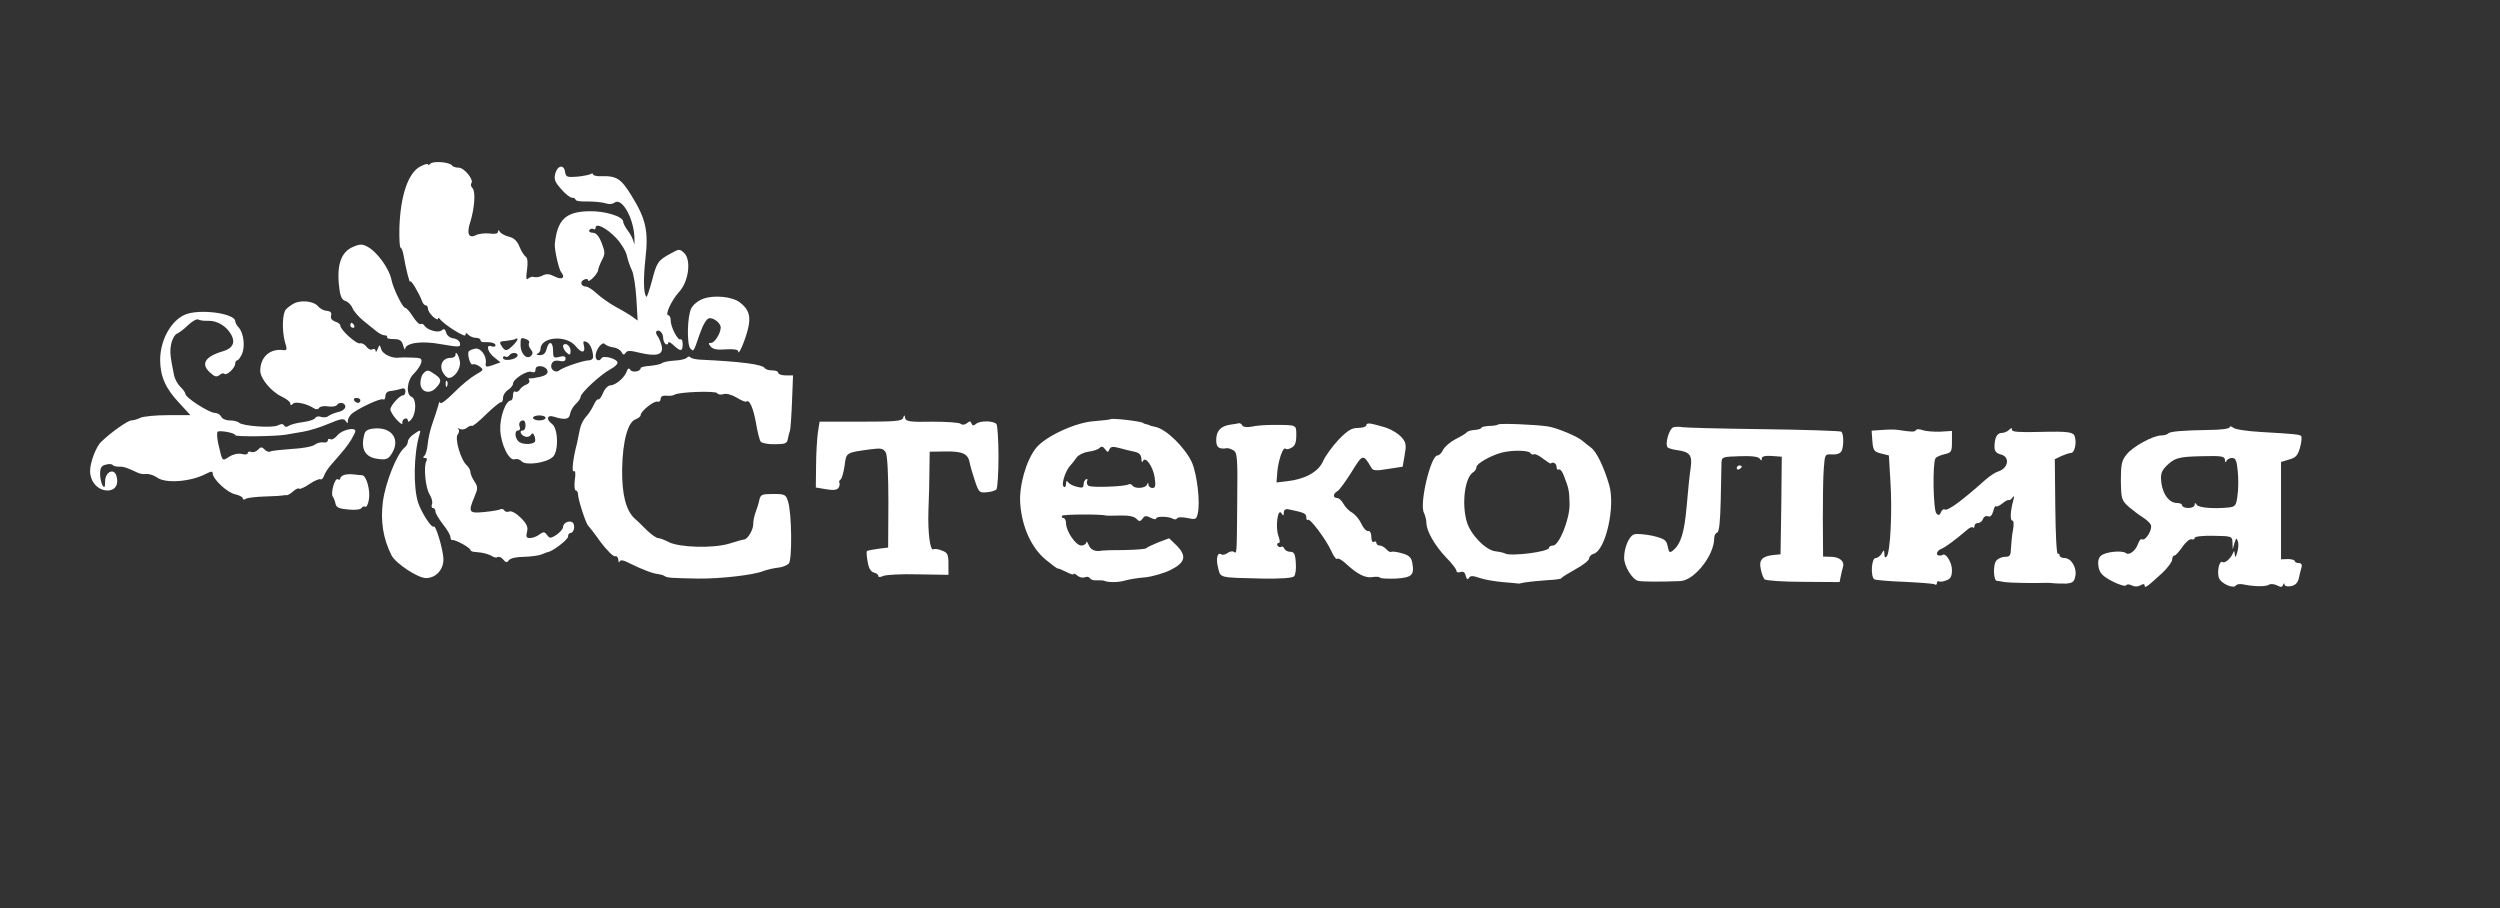 <?xml version="1.0" encoding="UTF-8"?> <svg xmlns="http://www.w3.org/2000/svg" version="1.0" width="999pt" height="363pt" viewBox="0 0 999 363" preserveAspectRatio="xMidYMid meet"><rect x="0" y="0" width="999" height="363" fill="#333333" stroke="none"/><g transform="translate(0,363) scale(0.1,-0.1)" fill="#ffffff" stroke="none"><path d="M1720 2976 c-6 -6 -10 -7 -10 -3 0 4 -13 1 -30 -8 -49 -25 -80 -117 -84 -246 -1 -44 1 -79 5 -79 4 0 9 -15 12 -32 9 -54 25 -114 26 -103 2 10 35 -45 47 -77 3 -10 10 -18 15 -18 5 0 9 -6 9 -13 0 -8 9 -22 20 -32 11 -10 20 -14 20 -9 0 5 4 5 8 -1 16 -22 102 -76 102 -64 0 10 3 10 12 1 7 -7 20 -12 30 -12 10 0 18 -4 18 -9 0 -5 6 -9 13 -8 30 1 47 -4 47 -13 0 -5 -7 -7 -15 -4 -25 10 -17 -23 10 -44 l25 -20 -31 -11 c-26 -9 -30 -8 -28 7 5 28 -19 62 -41 59 -11 -2 -22 -6 -26 -10 -9 -9 5 -59 15 -53 4 3 17 -1 27 -8 18 -13 17 -15 -15 -33 -18 -10 -58 -42 -87 -72 -31 -31 -54 -48 -55 -40 -1 8 -5 1 -9 -16 -5 -16 -15 -48 -23 -70 -8 -22 -16 -58 -18 -80 -2 -22 -8 -43 -14 -47 -6 -5 -5 -8 3 -8 8 0 10 -5 6 -12 -12 -20 -4 -109 13 -134 8 -13 13 -31 9 -39 -3 -8 -1 -15 4 -15 6 0 10 -6 10 -14 0 -7 14 -30 30 -51 17 -21 30 -44 30 -51 0 -8 3 -13 8 -12 10 3 72 -31 72 -40 0 -4 10 -8 23 -8 29 -2 49 -8 65 -17 6 -5 16 -6 21 -3 5 3 15 -1 22 -10 11 -13 15 -13 23 -2 7 8 32 13 61 13 28 1 59 5 70 10 11 4 22 9 25 9 20 4 80 50 80 62 0 8 4 14 9 14 13 0 20 25 12 39 -10 15 -41 4 -41 -15 0 -7 -12 -21 -26 -31 -24 -15 -27 -15 -38 -1 -10 14 -14 14 -31 2 -10 -8 -27 -14 -37 -14 -15 0 -17 5 -12 25 5 19 -1 32 -25 56 -18 18 -38 29 -46 25 -8 -3 -17 -1 -20 5 -4 5 -10 7 -15 4 -5 -3 -34 -8 -65 -11 -62 -6 -65 -1 -39 61 14 33 14 39 0 61 -9 13 -16 30 -16 37 0 8 -7 20 -14 27 -24 19 -50 108 -37 124 6 7 7 17 3 21 -4 5 -1 5 6 1 7 -4 20 -2 28 5 8 6 17 10 19 7 3 -3 29 18 57 46 29 28 56 50 60 49 4 -2 8 6 8 17 0 11 9 25 20 32 11 7 20 18 20 25 0 18 56 54 74 47 11 -4 16 -1 16 10 0 21 44 15 48 -7 2 -10 -8 -18 -30 -23 -18 -4 -37 -7 -41 -6 -5 2 -6 -2 -2 -8 3 -5 -2 -13 -12 -17 -10 -3 -22 -13 -26 -20 -5 -7 -12 -11 -18 -8 -5 4 -9 -3 -9 -14 0 -12 -4 -21 -8 -21 -21 0 -45 -66 -43 -118 3 -60 36 -126 59 -117 8 3 20 -1 27 -9 18 -17 97 -6 124 18 24 22 22 113 -3 132 -25 18 -20 38 7 29 44 -14 62 -11 65 11 2 12 12 30 23 40 10 9 19 22 19 28 0 16 82 91 120 111 17 9 30 21 27 28 -4 14 -55 28 -63 16 -9 -15 -24 -10 -24 9 0 25 28 60 37 47 5 -5 19 -11 33 -13 13 -1 29 -10 33 -18 7 -13 11 -13 17 -4 6 10 18 10 58 0 68 -16 94 -7 86 28 -4 15 -11 33 -17 40 -5 7 -7 15 -4 18 10 10 27 -6 27 -26 0 -10 5 -22 10 -25 6 -3 10 -1 10 5 0 6 10 2 22 -10 28 -26 36 -25 36 5 0 13 -4 22 -9 19 -10 -6 -39 49 -39 76 0 11 -4 20 -9 20 -16 0 13 61 43 94 38 41 49 127 20 155 -18 17 -20 17 -54 -2 -50 -27 -56 -35 -75 -110 -10 -37 -20 -66 -22 -63 -11 11 -13 68 -4 151 13 112 2 161 -56 254 -41 67 -59 79 -121 77 -17 -1 -32 3 -32 7 0 5 -5 5 -11 1 -6 -3 -31 -8 -54 -10 -39 -3 -44 -1 -47 19 -4 31 -30 27 -39 -6 -6 -23 -2 -34 23 -62 16 -19 36 -35 44 -35 8 0 14 -4 14 -8 0 -5 21 -8 48 -7 26 0 58 -3 71 -7 14 -5 28 -4 36 2 28 23 75 -56 80 -134 1 -28 1 -40 -2 -26 -3 13 -13 35 -24 48 -10 14 -19 30 -19 37 0 20 -74 43 -137 41 -93 -2 -126 -34 -136 -131 -2 -21 16 -101 25 -112 19 -23 4 -33 -25 -18 -22 11 -34 12 -49 4 -11 -6 -25 -8 -33 -6 -7 3 -18 0 -24 -6 -8 -8 -10 1 -5 35 4 29 2 48 -5 52 -6 4 -18 22 -25 40 -9 23 -23 36 -42 40 -16 4 -32 13 -36 19 -6 9 -8 9 -8 1 0 -8 -13 -10 -34 -7 -19 2 -44 -1 -55 -7 -28 -14 -37 7 -22 52 17 54 22 120 10 135 -7 7 -9 16 -6 20 13 12 -27 63 -50 63 -12 0 -24 4 -27 9 -8 13 -74 19 -86 7z m742 -297 c20 -21 40 -54 43 -71 4 -18 13 -44 20 -58 7 -14 15 -65 18 -113 l5 -88 -22 16 c-11 8 -41 26 -66 39 -25 14 -58 37 -75 53 -16 15 -36 28 -44 28 -20 0 -25 21 -6 28 8 4 15 2 15 -3 0 -6 9 -1 20 10 11 11 20 25 20 30 0 6 7 24 15 40 14 26 13 33 -1 70 -11 27 -22 40 -36 40 -10 0 -16 5 -13 10 4 6 11 8 16 5 5 -4 9 -1 9 5 0 21 44 -1 82 -41z m-411 -428 c-26 -26 -33 -26 -47 -3 -10 16 -8 18 19 20 17 2 33 5 36 7 2 3 6 3 9 1 2 -2 -6 -14 -17 -25z m53 23 c9 -3 13 -10 10 -15 -3 -6 0 -17 7 -25 9 -11 9 -18 1 -26 -17 -17 -42 9 -42 43 0 31 1 32 24 23z m197 -28 c23 -29 40 -27 32 4 -4 15 -2 19 10 14 14 -5 27 -33 27 -61 0 -7 -8 -13 -17 -13 -22 0 -104 -28 -118 -40 -16 -13 -39 5 -31 25 4 12 14 16 31 13 17 -4 25 -1 25 9 0 9 -7 12 -25 7 -23 -6 -25 -3 -25 25 0 37 -17 41 -26 6 -4 -17 -13 -25 -28 -24 -11 0 -15 3 -8 6 6 2 12 11 12 18 0 50 104 58 141 11z m-233 -38 c-6 -16 -58 -23 -58 -8 0 6 4 9 9 5 5 -3 12 -1 16 5 9 14 37 12 33 -2z m112 -248 c0 -5 -11 -10 -25 -10 -14 0 -25 5 -25 10 0 6 11 10 25 10 14 0 25 -4 25 -10z m-80 -30 c0 -11 -4 -20 -10 -20 -16 0 -11 -17 7 -24 9 -4 20 -1 24 6 6 9 10 8 15 -5 3 -10 4 -20 1 -23 -10 -10 -42 -11 -59 -2 -20 10 -25 48 -7 48 6 0 9 6 6 14 -6 15 1 26 15 26 4 0 8 -9 8 -20z" fill="#ffffff"></path><path d="M2250 2246 c0 -7 7 -19 15 -26 12 -10 15 -9 15 8 0 11 -7 22 -15 26 -9 3 -15 0 -15 -8z" fill="#ffffff"></path><path d="M1412 2644 c-50 -20 -68 -75 -56 -166 4 -34 11 -47 25 -51 10 -3 23 -16 28 -29 5 -12 24 -34 41 -48 17 -14 41 -33 52 -42 12 -10 27 -18 35 -18 8 0 12 -3 10 -8 -3 -4 9 -7 26 -7 24 0 32 -5 38 -25 4 -14 7 -20 8 -14 2 24 67 33 141 19 76 -13 81 -13 78 4 -2 9 -14 18 -27 19 -13 2 -26 12 -28 23 -4 14 -9 17 -18 9 -14 -12 -58 1 -70 20 -3 5 -10 8 -15 5 -4 -3 -18 11 -30 30 -12 19 -26 35 -31 35 -10 0 -47 76 -54 109 -9 48 -58 115 -98 136 -19 10 -30 10 -55 -1z" fill="#ffffff"></path><path d="M2810 2436 c-20 -7 -41 -24 -48 -39 -16 -32 -18 -145 -3 -160 13 -13 12 -15 37 58 13 37 27 61 37 63 18 4 47 -19 47 -37 0 -22 -24 -61 -38 -61 -12 0 -12 -3 -2 -15 9 -11 27 -14 61 -11 32 2 49 -1 49 -8 0 -20 26 39 38 86 14 53 5 82 -32 110 -31 23 -104 30 -146 14z" fill="#ffffff"></path><path d="M1174 2417 c-11 -6 -25 -16 -31 -23 -15 -15 -17 -86 -4 -132 9 -28 8 -33 -7 -31 -54 7 -92 -28 -92 -83 0 -30 43 -82 84 -102 20 -9 36 -22 36 -28 0 -9 3 -9 11 -1 10 10 56 0 86 -20 6 -4 15 -3 18 3 4 6 20 9 36 6 16 -2 31 0 35 5 9 15 34 10 34 -6 0 -8 -12 -18 -27 -21 -16 -4 -34 -11 -40 -16 -7 -6 -20 -7 -30 -4 -9 4 -19 2 -23 -4 -4 -7 -27 -14 -51 -17 -24 -3 -49 -10 -56 -15 -7 -5 -14 -5 -18 2 -4 7 -12 7 -25 0 -21 -11 -140 -3 -155 11 -5 5 -22 9 -37 9 -16 0 -31 7 -34 15 -4 8 -15 15 -25 15 -23 0 -118 61 -118 76 -1 6 -10 19 -20 28 -10 9 -21 29 -25 44 -16 79 -18 95 -12 127 4 20 15 39 24 42 9 4 29 19 45 35 16 15 34 25 40 21 5 -3 23 -6 40 -5 36 1 73 -22 92 -57 16 -31 4 -54 -35 -65 -72 -21 -90 -52 -48 -87 16 -15 24 -16 35 -8 7 7 16 9 20 5 9 -8 43 24 43 41 0 7 3 13 8 13 4 0 12 11 19 25 13 30 7 84 -13 106 -8 8 -14 20 -14 25 0 32 -142 51 -200 27 -57 -24 -100 -103 -100 -181 0 -65 21 -114 76 -172 l45 -49 -90 0 c-50 0 -100 -5 -111 -11 -10 -5 -26 -10 -35 -10 -14 0 -82 -48 -120 -85 -21 -19 -45 -83 -45 -117 0 -43 31 -78 70 -78 31 0 46 25 35 59 -10 32 -45 15 -45 -23 0 -24 -3 -27 -10 -16 -5 8 -10 29 -10 46 0 24 5 33 22 37 12 4 25 3 28 -1 3 -4 14 -7 25 -7 19 1 30 -3 73 -23 9 -5 26 -8 36 -6 11 1 31 -5 45 -15 34 -24 133 -16 193 15 22 11 28 12 28 2 1 -23 57 -76 89 -83 17 -4 31 -11 31 -16 0 -6 6 -7 13 -2 6 4 41 8 77 9 36 1 67 3 70 4 3 1 9 2 14 1 5 -1 17 6 27 15 11 10 22 15 25 11 3 -3 22 6 41 19 19 13 39 21 43 19 5 -3 11 3 15 14 3 10 17 32 31 47 49 56 60 69 77 96 9 15 17 31 17 35 0 18 -54 5 -71 -16 -10 -12 -23 -20 -29 -16 -5 3 -10 1 -10 -5 0 -6 -8 -10 -18 -8 -11 2 -26 -3 -34 -9 -8 -7 -49 -15 -91 -17 -42 -3 -81 -7 -86 -10 -5 -4 -16 0 -23 7 -11 12 -16 12 -27 0 -7 -8 -19 -12 -27 -9 -8 3 -14 1 -14 -5 0 -5 -11 -7 -24 -3 -15 3 -34 -1 -50 -11 -29 -19 -27 -21 -44 53 -5 23 -6 44 -2 47 10 6 70 -5 70 -14 0 -7 160 -5 202 2 16 3 47 8 70 12 24 4 70 18 102 32 47 20 61 22 67 11 7 -11 9 -11 9 0 0 7 6 19 13 26 20 20 118 67 128 60 5 -3 9 3 9 13 0 11 8 19 18 20 9 1 27 4 40 8 16 6 22 3 22 -9 0 -9 -4 -16 -10 -16 -13 0 -50 -41 -50 -56 0 -7 11 -26 25 -41 14 -15 24 -22 23 -14 -2 7 3 16 10 18 6 3 12 -1 12 -8 0 -7 6 -5 15 7 19 25 19 80 0 88 -24 9 -19 67 9 93 13 13 26 32 29 43 4 18 0 20 -36 21 -23 1 -46 1 -51 0 -26 -5 -66 13 -72 32 -7 21 -7 22 -15 2 -4 -11 -8 -14 -8 -7 -1 7 -6 10 -13 6 -6 -4 -17 1 -24 11 -7 9 -18 15 -25 13 -14 -5 -79 54 -79 71 0 5 -9 13 -21 16 -13 5 -19 13 -16 24 3 12 -2 17 -17 19 -12 0 -28 9 -36 19 -17 20 -68 25 -96 10z m266 -387 c0 -5 -4 -10 -9 -10 -6 0 -13 5 -16 10 -3 6 1 10 9 10 9 0 16 -4 16 -10z" fill="#ffffff"></path><path d="M1400 2330 c0 -5 5 -10 11 -10 5 0 7 5 4 10 -3 6 -8 10 -11 10 -2 0 -4 -4 -4 -10z" fill="#ffffff"></path><path d="M1820 2212 c0 -7 -8 -12 -19 -12 -30 0 -46 -26 -33 -55 7 -14 18 -25 25 -25 23 0 48 36 45 63 -4 27 -18 49 -18 29z" fill="#ffffff"></path><path d="M2744 2200 c-5 -5 -27 -10 -49 -11 -22 -1 -45 -6 -50 -10 -6 -5 -28 -9 -48 -11 -20 -1 -37 -5 -37 -9 0 -14 -34 -19 -41 -7 -6 9 -10 7 -15 -7 -10 -26 -44 -54 -65 -55 -9 0 -22 -13 -29 -30 -7 -16 -15 -28 -19 -26 -4 3 -12 -8 -19 -23 -7 -15 -20 -36 -31 -47 -10 -11 -21 -33 -24 -50 -3 -16 -8 -40 -11 -54 -16 -60 -23 -119 -13 -113 6 4 8 -9 4 -35 -3 -23 -1 -42 4 -42 5 0 9 -8 9 -17 0 -19 31 -115 40 -123 3 -3 26 -32 50 -66 25 -33 51 -59 58 -57 6 3 12 -4 13 -14 0 -10 3 -13 5 -7 3 8 16 6 40 -7 46 -23 95 -42 114 -43 8 -1 20 -4 26 -8 10 -7 24 -8 134 -10 88 -1 221 14 260 30 17 6 36 11 68 15 12 2 28 9 34 15 14 14 12 202 -3 248 -9 28 -12 30 -59 30 -46 0 -51 -2 -56 -25 -3 -15 -10 -36 -15 -49 -5 -13 -9 -33 -9 -46 0 -23 -22 -61 -37 -62 -4 0 -30 -7 -58 -16 -64 -20 -200 -16 -243 6 -17 9 -36 16 -43 16 -6 0 -26 14 -43 30 -17 17 -39 39 -50 48 -35 33 -51 96 -50 197 2 113 23 190 55 200 10 4 19 11 19 16 0 16 54 59 68 54 6 -2 12 3 12 11 0 10 8 14 23 13 12 -2 27 0 33 4 18 11 163 16 170 6 3 -6 14 -7 25 -4 11 4 33 -2 53 -14 18 -11 35 -18 38 -16 12 12 29 -27 39 -86 6 -35 14 -68 19 -74 5 -6 31 -11 57 -10 40 0 48 3 51 20 2 11 6 27 9 35 2 8 6 61 8 118 l4 102 -30 0 c-16 0 -29 5 -29 10 0 6 -11 10 -24 10 -14 0 -27 4 -30 9 -10 15 -91 26 -261 34 -16 1 -33 5 -36 9 -3 5 -9 4 -15 -2z" fill="#ffffff"></path><path d="M1692 2138 c-7 -7 -12 -24 -12 -39 0 -35 36 -47 62 -19 24 25 23 36 -4 54 -27 19 -31 19 -46 4z" fill="#ffffff"></path><path d="M1781 2094 c0 -11 3 -14 6 -6 3 7 2 16 -1 19 -3 4 -6 -2 -5 -13z" fill="#ffffff"></path><path d="M3609 1960 c-5 -13 -33 -15 -170 -15 l-164 0 -7 -45 c-3 -25 -7 -84 -7 -132 l-1 -86 41 -7 c30 -5 44 -3 50 6 4 7 6 16 3 20 -2 4 0 10 5 13 5 3 12 28 16 55 7 54 4 52 107 66 40 5 48 3 58 -14 6 -13 10 -89 10 -199 l-1 -180 -40 -5 c-23 -3 -42 -7 -45 -9 -2 -2 -1 -21 3 -42 4 -26 12 -40 25 -44 10 -2 18 -8 18 -14 0 -5 7 -5 18 0 9 5 72 9 140 7 l122 -2 0 44 c0 38 -4 45 -26 53 -14 6 -29 8 -34 5 -13 -8 -23 65 -20 155 2 47 4 119 4 160 l1 75 63 1 c69 1 90 -9 97 -45 2 -13 12 -46 21 -73 15 -45 18 -48 47 -45 18 1 35 7 39 12 4 6 8 64 8 130 0 66 -4 125 -8 130 -10 14 -64 15 -81 2 -11 -9 -15 -9 -19 1 -3 10 -7 10 -18 1 -9 -7 -19 -8 -26 -2 -7 5 -59 8 -115 8 -86 -2 -103 1 -106 14 -2 14 -4 14 -8 1z" fill="#ffffff"></path><path d="M4438 1955 c-2 -2 -31 -5 -65 -8 -73 -4 -194 -60 -232 -106 -40 -49 -70 -153 -64 -225 7 -92 44 -174 101 -222 26 -21 48 -38 50 -36 1 1 16 -5 32 -13 17 -9 30 -13 30 -9 0 4 7 1 15 -6 8 -7 21 -10 30 -7 8 4 17 2 21 -4 3 -6 16 -9 27 -8 12 0 24 0 27 -1 16 -8 59 -8 85 0 17 5 53 11 82 13 28 3 73 16 100 29 60 30 66 56 25 98 l-30 29 -43 -16 c-24 -10 -46 -20 -49 -24 -3 -3 -41 -6 -85 -7 -44 0 -84 -1 -90 -2 -27 -6 -47 2 -55 23 -5 12 -9 16 -9 10 -1 -7 -10 -13 -20 -13 -22 0 -61 57 -61 89 0 11 -5 21 -11 21 -5 0 -8 4 -5 9 4 6 154 7 176 1 3 -1 28 -1 56 0 34 1 57 -4 65 -13 12 -12 15 -12 25 1 8 12 15 12 32 3 12 -6 22 -8 22 -3 0 10 51 9 67 -1 7 -4 14 -3 17 2 3 5 21 5 41 1 32 -7 36 -6 41 17 11 43 -2 156 -23 205 -27 59 -103 134 -146 142 -12 3 -23 5 -24 7 -2 1 -7 3 -13 4 -5 1 -11 3 -12 5 -10 7 -124 20 -130 15z m-5 -121 c5 11 13 13 39 6 18 -5 45 -12 61 -15 19 -4 27 -12 28 -28 0 -12 3 -17 6 -10 9 23 40 -20 47 -64 5 -35 3 -43 -9 -43 -8 0 -15 6 -16 13 0 10 -2 10 -6 0 -6 -15 -49 -17 -58 -3 -4 6 -11 7 -17 4 -13 -8 -138 -13 -156 -6 -7 2 -11 11 -8 19 3 8 1 11 -4 8 -6 -3 -10 -13 -10 -22 0 -12 -6 -14 -27 -8 -15 3 -31 12 -35 18 -5 8 -8 6 -8 -6 0 -10 -4 -16 -9 -12 -12 7 6 63 26 85 8 8 19 23 26 33 7 9 27 19 46 22 19 2 39 9 45 15 8 8 14 6 22 -5 10 -13 12 -14 17 -1z" fill="#ffffff"></path><path d="M4916 1933 c-39 -6 -56 -25 -56 -62 0 -29 11 -37 43 -32 4 1 16 -3 25 -8 16 -9 18 -28 16 -198 -2 -226 -1 -216 -14 -208 -6 4 -17 1 -25 -5 -8 -6 -19 -9 -25 -5 -16 10 -22 -19 -12 -56 10 -39 2 -37 180 -41 68 -1 116 2 123 9 6 6 9 30 7 54 -2 36 -7 44 -22 44 -11 0 -21 6 -24 13 -2 6 -8 10 -12 7 -5 -3 -11 -1 -15 5 -3 5 -2 10 4 10 7 0 6 10 -1 30 -12 36 -2 112 13 89 7 -12 9 -11 9 3 0 10 7 15 18 13 64 -13 72 -17 72 -32 0 -9 3 -14 6 -10 8 8 72 -77 94 -125 9 -21 20 -35 23 -31 4 4 20 -5 35 -19 45 -42 78 -59 106 -54 14 2 28 2 30 -2 2 -4 31 -5 64 -4 65 4 75 14 65 66 -4 19 -14 28 -41 35 -19 6 -38 8 -42 6 -4 -3 -13 2 -20 10 -7 8 -19 15 -26 15 -8 0 -14 5 -14 11 0 5 -4 7 -10 4 -6 -4 -10 5 -10 19 0 15 -5 25 -12 24 -7 -2 -20 11 -28 29 -8 18 -25 37 -36 44 -12 6 -28 22 -35 35 -7 13 -18 24 -26 24 -17 0 -17 17 1 27 8 4 33 39 57 77 45 73 46 73 79 17 6 -12 19 -13 66 -5 l59 9 8 46 c7 39 6 50 -10 69 -16 19 -49 38 -78 45 -5 2 -22 6 -37 10 -18 5 -28 3 -28 -4 0 -6 -15 -11 -33 -11 -26 0 -42 -10 -78 -47 -25 -27 -53 -65 -62 -86 -19 -43 -72 -72 -144 -80 l-42 -5 3 41 c4 47 23 103 33 94 3 -4 14 -2 24 4 14 7 19 21 19 49 0 44 4 42 -97 42 -29 0 -65 -3 -82 -7 -17 -3 -32 -2 -36 4 -3 6 -9 10 -13 10 -4 -1 -20 -4 -36 -6z" fill="#ffffff"></path><path d="M5987 1934 c-3 -3 -19 -6 -36 -6 -17 -1 -31 -4 -31 -7 0 -4 -12 -8 -27 -9 -15 -1 -29 -5 -32 -10 -3 -4 -23 -16 -45 -27 -21 -11 -43 -30 -49 -42 -6 -13 -16 -23 -23 -23 -27 0 -73 -195 -54 -229 5 -11 10 -29 10 -41 0 -32 34 -91 79 -138 23 -23 41 -47 41 -53 0 -6 7 -8 16 -5 11 4 18 -1 21 -15 4 -14 8 -17 13 -8 6 9 15 9 41 0 19 -7 61 -14 93 -17 33 -3 62 -5 65 -6 3 0 8 1 11 2 9 3 53 8 107 12 29 1 53 5 53 8 0 3 25 18 55 35 30 16 55 36 55 43 0 8 8 16 18 19 48 13 88 190 62 276 -21 72 -51 133 -72 148 -11 8 -26 20 -34 27 -18 17 -103 53 -139 58 -52 8 -192 13 -198 8z m128 -114 c4 -6 10 -8 15 -5 4 2 20 -5 36 -18 16 -12 30 -21 31 -19 9 8 23 0 23 -14 0 -8 4 -13 9 -10 5 3 15 -9 21 -27 19 -49 21 -58 22 -112 1 -59 -42 -165 -66 -165 -9 0 -16 -4 -16 -9 0 -16 -152 -35 -175 -23 -5 3 -22 7 -39 9 -39 4 -101 68 -115 119 -21 74 -7 177 26 197 7 4 13 14 13 21 0 13 57 46 100 57 40 11 108 10 115 -1z" fill="#ffffff"></path><path d="M6688 1923 c-18 -4 -36 -68 -24 -81 4 -3 19 -8 33 -10 56 -7 66 -20 59 -71 -4 -25 -11 -94 -16 -153 -9 -105 -23 -151 -54 -177 -14 -12 -17 -9 -22 16 -5 25 -12 30 -60 42 -30 6 -63 9 -73 6 -21 -6 -41 -53 -41 -94 0 -34 33 -87 56 -92 17 -4 91 -4 169 -1 56 3 135 103 135 171 0 11 5 21 12 23 8 3 12 44 14 129 1 68 3 135 3 149 1 24 4 25 73 27 48 2 75 -2 80 -10 6 -9 8 -9 8 1 0 8 13 12 40 10 l40 -3 -2 -195 -3 -195 -30 -3 c-44 -5 -57 -20 -49 -56 3 -17 10 -35 15 -41 6 -5 74 -10 155 -10 l145 -1 5 25 c3 14 7 31 9 37 6 21 -14 38 -47 39 l-33 1 -1 149 c0 83 1 175 4 205 4 55 5 56 33 54 19 -1 33 4 38 14 9 19 9 67 -1 77 -3 3 -144 8 -312 10 -169 2 -314 6 -324 8 -9 2 -25 2 -34 0z" fill="#ffffff"></path><path d="M8910 1923 c0 -6 -36 -11 -82 -11 -111 -2 -155 -6 -164 -14 -4 -5 -17 -8 -28 -8 -34 -1 -114 -45 -138 -76 -20 -24 -23 -40 -23 -105 1 -72 3 -78 30 -103 17 -14 42 -34 57 -43 15 -9 30 -23 33 -31 7 -18 -22 -65 -35 -57 -5 3 -12 -5 -16 -17 -9 -28 -36 -49 -49 -38 -16 12 -85 5 -101 -12 -9 -9 -12 -24 -8 -45 5 -24 17 -36 55 -56 27 -14 52 -21 55 -16 3 5 12 5 22 0 11 -6 24 -6 35 0 11 7 17 6 17 -1 0 -12 10 -5 71 51 21 20 39 44 39 53 0 9 4 16 9 16 5 0 19 16 32 35 13 19 30 33 37 30 6 -2 12 0 12 6 0 5 31 9 75 8 74 -1 75 -2 76 -28 l1 -26 7 25 c6 20 8 22 13 8 4 -9 3 -29 -2 -45 -6 -21 -9 -23 -10 -8 -1 15 -3 16 -7 5 -9 -22 -32 -42 -42 -36 -12 8 -22 -34 -15 -61 6 -24 60 -48 69 -32 4 5 18 7 33 3 42 -8 86 -9 100 0 6 4 20 2 31 -3 14 -8 21 -8 24 2 3 7 6 8 6 1 1 -6 12 -9 26 -6 17 3 27 13 31 31 3 14 8 34 11 44 3 11 -1 17 -11 17 -9 0 -16 4 -16 8 0 4 -12 8 -27 8 l-28 -1 0 195 0 194 33 10 c26 7 34 16 43 48 6 22 8 43 4 46 -6 6 -25 8 -163 16 -52 3 -100 10 -108 17 -8 6 -14 7 -14 2z m-19 -131 c0 -10 3 -12 6 -4 2 6 13 12 22 12 15 0 19 -11 23 -52 3 -29 3 -73 -1 -98 -5 -41 -9 -45 -36 -48 -59 -6 -120 -1 -127 11 -6 9 -8 9 -8 0 0 -7 -11 -13 -25 -13 -14 0 -25 5 -25 10 0 6 -9 10 -20 10 -31 0 -56 32 -63 79 -4 34 -1 46 16 65 35 36 50 41 146 43 79 2 91 0 92 -15z" fill="#ffffff"></path><path d="M1456 1895 c-16 -59 2 -93 56 -99 30 -4 39 -1 52 19 37 56 5 107 -64 103 -29 -2 -40 -8 -44 -23z" fill="#ffffff"></path><path d="M7522 1912 l-43 -3 3 -42 c3 -36 6 -42 34 -49 l32 -8 6 -102 c8 -117 0 -288 -15 -302 -6 -6 -9 -3 -9 10 -1 18 -1 18 -11 2 -5 -10 -17 -18 -24 -18 -17 0 -21 -75 -5 -85 5 -3 60 -8 121 -10 61 -3 115 -7 120 -10 5 -4 9 -1 9 5 0 6 3 9 8 7 4 -3 17 -1 30 4 17 6 22 16 22 42 0 29 -24 68 -37 60 -1 -2 -7 -3 -13 -3 -17 0 -11 20 8 27 15 6 55 35 104 77 9 8 19 12 22 8 3 -3 6 0 6 6 0 7 6 12 14 12 8 0 17 7 20 16 3 9 12 14 20 11 9 -4 16 3 21 20 3 14 8 23 11 20 3 -3 14 2 25 11 11 9 22 15 26 14 3 -2 10 2 15 10 7 9 8 5 3 -12 -12 -43 -13 -80 -4 -80 6 0 7 -16 3 -37 -4 -20 -7 -53 -8 -72 -1 -31 -4 -36 -24 -36 -13 0 -30 -8 -36 -17 -12 -17 -10 -77 3 -79 3 0 17 -2 31 -5 21 -3 117 -5 170 -3 8 0 22 -1 30 -2 8 -1 29 -1 46 -1 26 2 33 7 37 30 7 33 -16 72 -43 72 -11 0 -20 5 -20 11 0 5 -3 8 -7 6 -5 -3 -9 81 -10 187 l-2 191 27 13 c14 6 31 12 38 12 13 0 22 35 16 61 -4 23 -21 26 -144 23 -77 -2 -108 0 -108 8 0 9 -3 9 -12 0 -7 -7 -20 -12 -29 -12 -19 0 -29 -20 -29 -56 0 -17 7 -25 25 -30 38 -9 31 -55 -10 -68 -11 -3 -34 -18 -51 -33 -94 -84 -151 -126 -163 -119 -5 3 -12 -2 -15 -11 -5 -12 -9 -14 -18 -5 -13 13 -16 201 -4 220 3 6 20 13 36 17 28 6 30 10 30 50 l0 43 -47 -3 c-27 -1 -58 2 -70 6 -12 5 -25 5 -27 0 -5 -8 -18 -7 -71 1 -11 2 -39 2 -63 0z" fill="#ffffff"></path><path d="M1652 1894 c-12 -8 -22 -21 -22 -28 0 -8 -6 -19 -14 -25 -31 -26 -76 -140 -86 -216 -10 -79 1 -148 35 -215 17 -32 105 -90 137 -90 40 0 71 34 70 77 -2 40 -31 137 -39 129 -8 -8 -49 56 -62 95 -20 61 -18 195 5 272 7 21 4 21 -24 1z" fill="#ffffff"></path><path d="M6940 1759 c0 -5 5 -7 10 -4 6 3 10 8 10 11 0 2 -4 4 -10 4 -5 0 -10 -5 -10 -11z" fill="#ffffff"></path><path d="M1378 1733 c-10 -3 -18 -9 -18 -14 0 -6 -4 -8 -10 -4 -12 7 -30 -56 -20 -70 4 -5 9 -18 11 -29 3 -14 15 -19 51 -22 26 -3 49 0 53 6 3 6 10 8 15 5 4 -3 11 10 14 28 7 37 -10 97 -27 98 -7 0 -21 2 -32 3 -11 2 -28 1 -37 -1z" fill="#ffffff"></path></g></svg> 